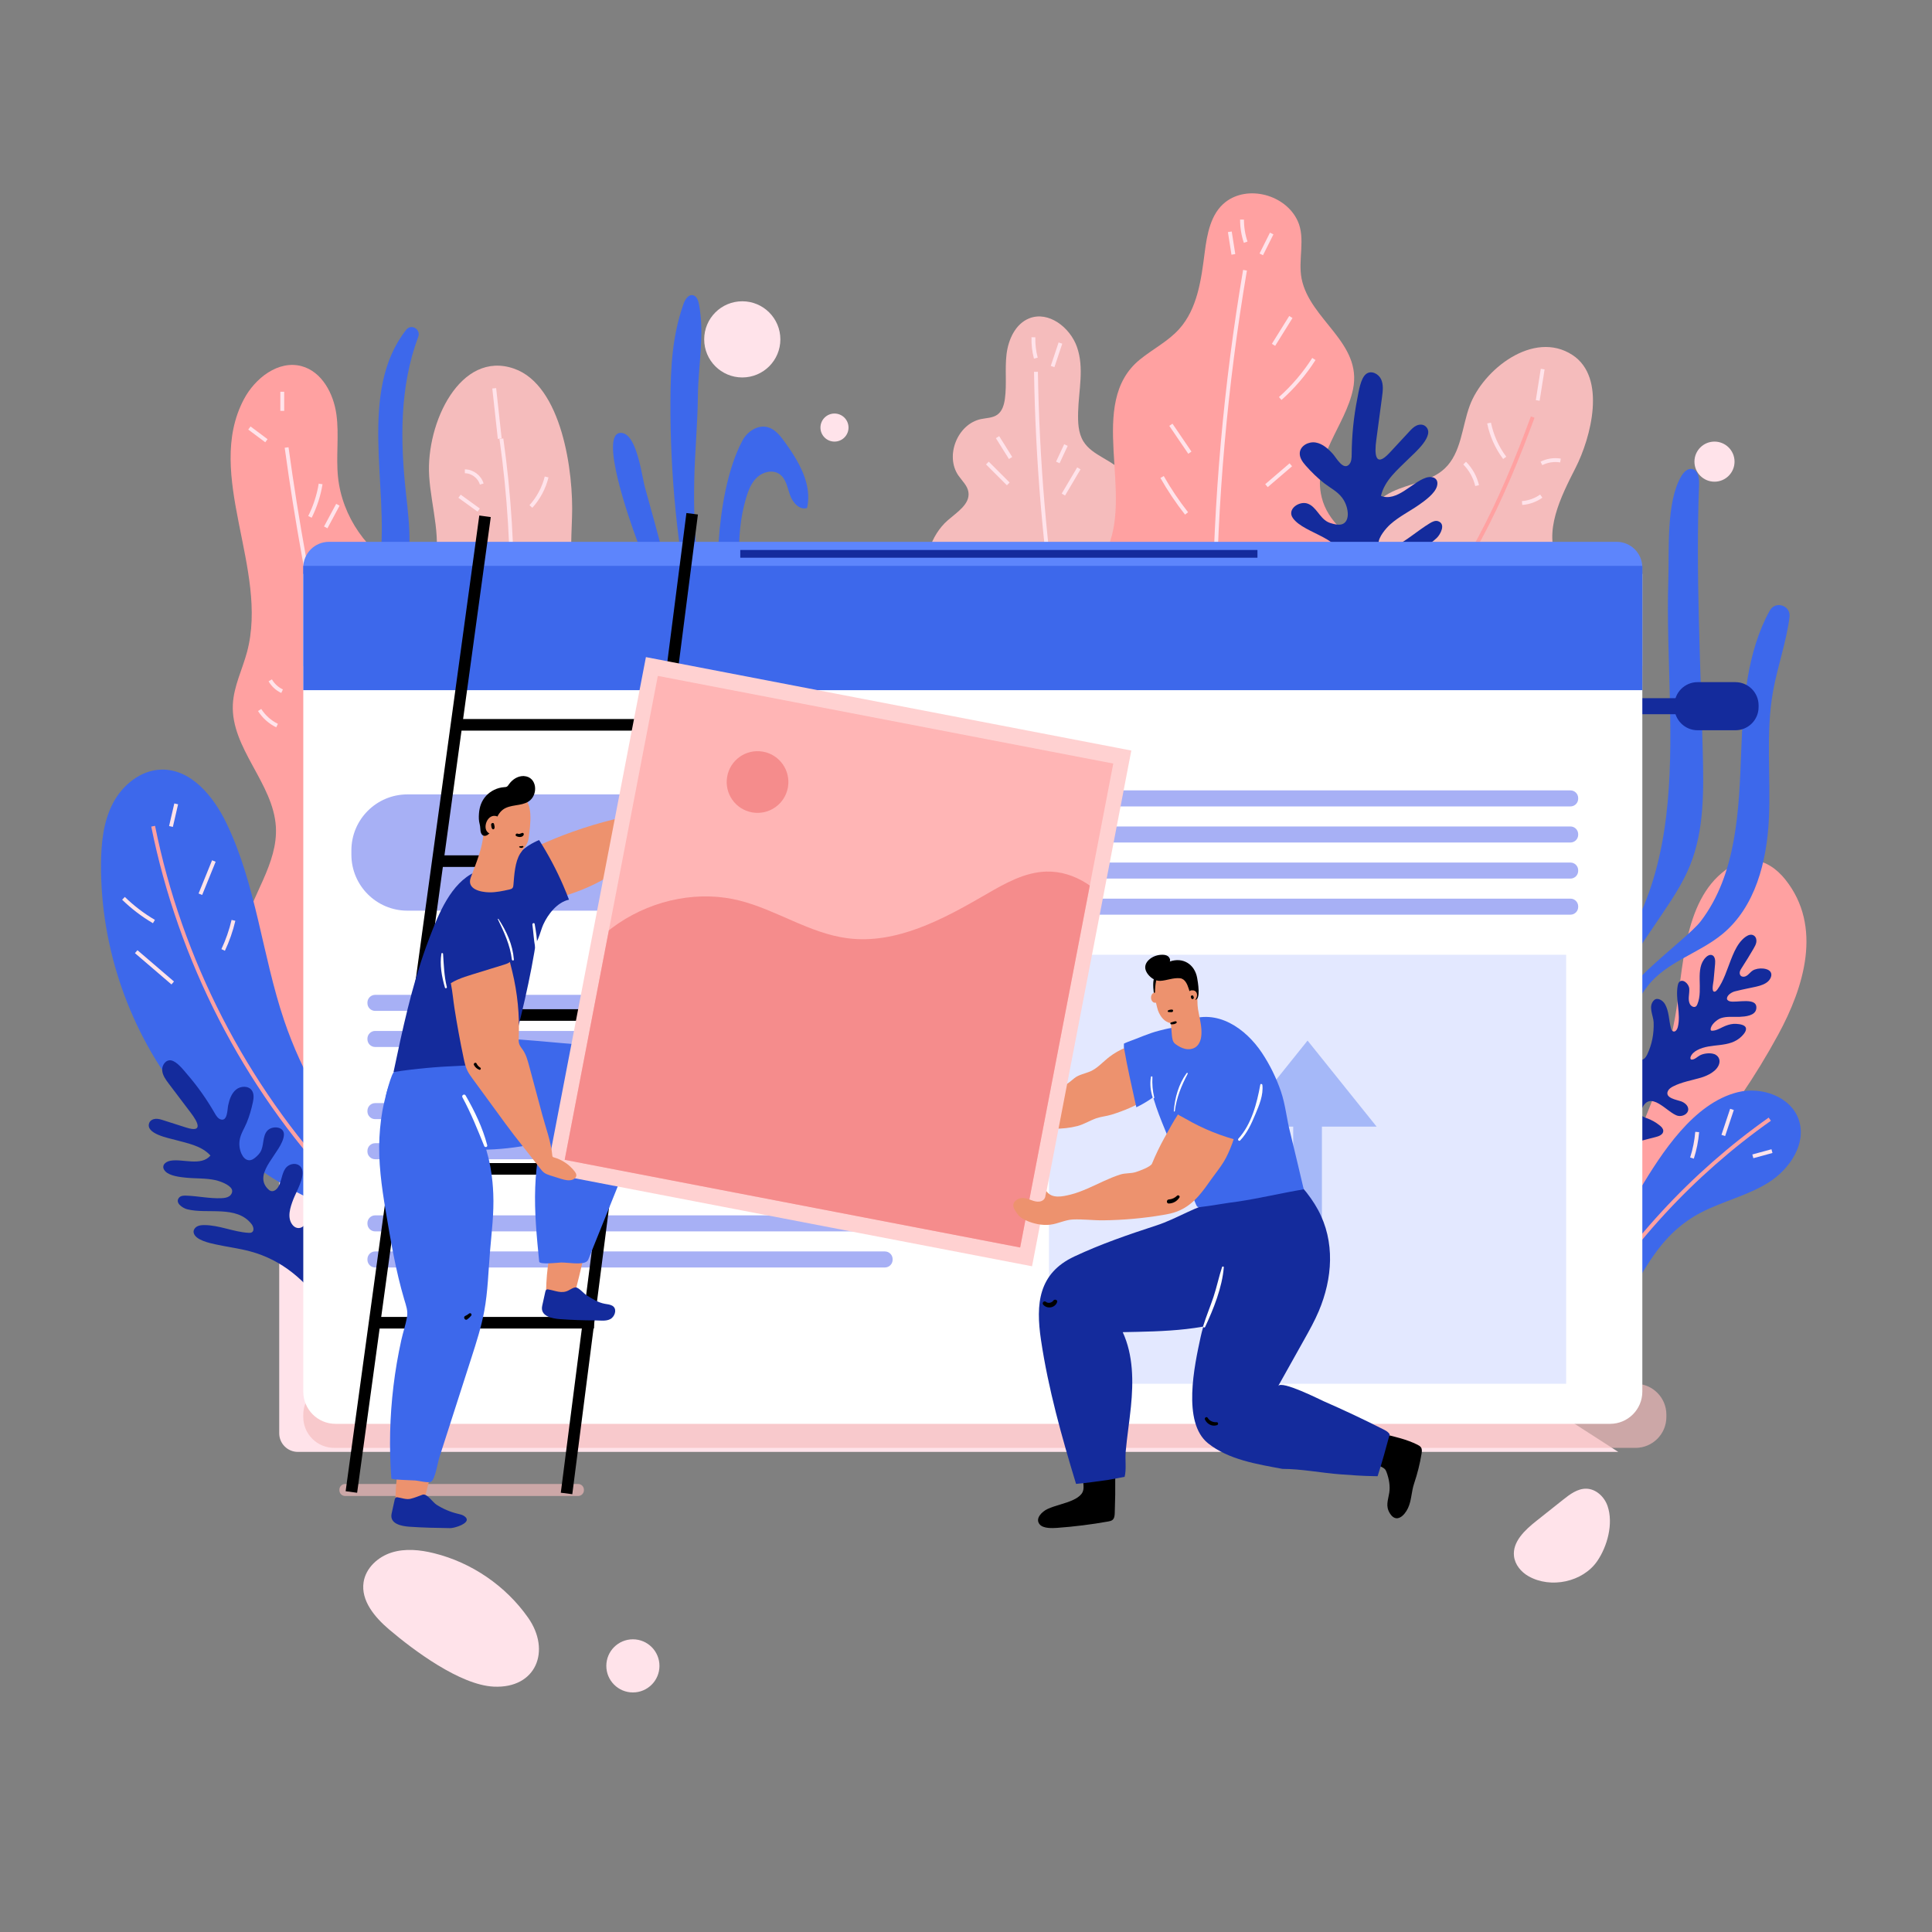<?xml version="1.0" encoding="UTF-8"?>
<!-- Generated by Pixelmator Pro 3.6.17 -->
<svg width="500" height="500" viewBox="0 0 500 500" xmlns="http://www.w3.org/2000/svg">
    <rect x="0" y="0" width="500" height="500" fill="#808080" stroke="none"/>
    <clipPath id="clipPath1">
        <path clip-rule="evenodd" d="M 0 500 L 500 500 L 500 0 L 0 0 Z"/>
    </clipPath>
    <g id="Agrupar" clip-path="url(#clipPath1)">
        <g id="XMLID55"/>
        <g id="XMLID122"/>
        <path id="Trazado" fill="#ffe3ea" stroke="none" d="M 418.808 375.75 L 77.082 375.75 C 74.421 375.75 72.263 373.592 72.263 370.931 L 72.263 152.675"/>
        <path id="path1" fill="#f5bcbc" stroke="none" opacity="0.65" d="M 149.618 387.163 L 89.327 387.163 C 88.499 387.163 87.827 386.491 87.827 385.663 L 87.827 385.55 C 87.827 384.722 88.499 384.05 89.327 384.05 L 149.618 384.05 C 150.446 384.05 151.118 384.722 151.118 385.55 L 151.118 385.663 C 151.118 386.492 150.446 387.163 149.618 387.163 Z"/>
        <g id="g1">
            <path id="path2" fill="#ffa1a1" stroke="none" d="M 439.315 298.338 C 447.301 288.873 454.319 278.592 460.225 267.708 C 466.825 255.543 471.783 239.823 462.03 227.613 C 459.95 225.008 457.025 222.812 453.696 222.652 C 451.132 222.529 448.64 223.633 446.573 225.155 C 435.457 233.346 435.693 251.134 433.486 263.411 C 429.87 283.528 421.144 302.705 408.353 318.648 C 406.611 320.819 404.764 322.984 403.761 325.581 C 402.576 328.652 403.32 336.416 408.454 335.272 C 411.262 334.646 413.866 327.355 415.579 325.159 C 422.924 315.744 431.62 307.458 439.315 298.338 Z"/>
            <path id="path3" fill="#ffa1a1" stroke="none" d="M 75.56 275.871 C 65.751 267.291 59.678 253.614 62.804 240.962 C 65.085 231.731 71.933 223.503 71.398 214.01 C 70.761 202.705 59.735 193.641 60.261 182.331 C 60.48 177.628 62.715 173.285 63.932 168.737 C 69.661 147.33 52.789 122.991 63.094 103.372 C 65.989 97.86 72.057 93.141 78.066 94.766 C 83.301 96.182 86.308 101.834 87.055 107.205 C 87.802 112.577 86.921 118.06 87.478 123.455 C 88.53 133.654 95.075 143.119 104.245 147.705 C 109.63 150.398 116.217 151.831 119.469 156.899 C 123.653 163.419 119.986 171.841 118.655 179.473 C 116.194 193.578 122.325 207.625 128.509 220.54 C 134.693 233.454 141.252 247.168 139.693 261.402 C 135.911 295.917 95.469 293.285 75.56 275.871 Z"/>
            <path id="path4" fill="#f5bcbc" stroke="none" d="M 160.92 343.423 C 147.687 343.32 134.586 325.437 125.731 314.485 C 113.264 299.065 106.671 281.826 112.37 262.414 C 114.693 254.502 119.011 247.339 118.734 238.559 C 118.326 225.643 108.474 214.842 102.132 203.285 C 94.598 189.555 92.154 170.785 100.514 160.487 C 104.233 155.905 109.804 153.251 112.013 147.342 C 114.651 140.285 111.573 131.358 111.068 123.179 C 110.219 109.423 119.162 90.573 133.038 95.405 C 145.405 99.712 148.491 122.161 148.036 133.928 C 147.585 145.579 147.067 159.227 154.796 167.99 C 158.958 172.709 164.606 174.758 169.321 178.616 C 177.627 185.412 182.393 198.22 180.569 208.84 C 178.755 219.4 171.21 228.544 174.382 239.509 C 177.276 249.514 187.5 254.602 192.428 263.721 C 205.326 287.579 182.792 343.593 160.92 343.423 Z"/>
            <path id="path5" fill="#3d68eb" stroke="none" d="M 449.712 282.663 C 455.9 281.117 463.534 283.812 465.544 289.865 C 467.565 295.95 463.228 302.505 457.819 305.949 C 452.41 309.392 445.968 310.822 440.275 313.772 C 430.575 318.797 426.51 326.911 421.261 335.884 C 419.937 338.147 413.031 348.603 409.714 344.392 C 407.452 341.52 412.625 331.518 413.707 328.924 C 416.728 321.679 420.298 314.591 424.349 307.867 C 430.04 298.416 438.247 285.527 449.712 282.663 Z"/>
            <path id="path6" fill="none" stroke="#ffa1a1" d="M 458.019 289.644 C 437.935 303.829 420.91 322.321 408.43 343.507"/>
            <path id="path7" fill="none" stroke="#ffe3ea" d="M 439.234 292.958 C 439.039 295.249 438.586 297.519 437.884 299.708"/>
            <path id="path8" fill="none" stroke="#ffe3ea" d="M 448.234 287.108 C 447.484 289.358 446.734 291.608 445.984 293.858"/>
            <path id="path9" fill="none" stroke="#ffe3ea" d="M 453.635 299.258 C 455.285 298.808 456.935 298.358 458.585 297.908"/>
            <path id="path10" fill="#f5bcbc" stroke="none" d="M 264.973 235.314 C 261.159 234.206 257.778 232.309 254.482 228.998 C 251.095 225.597 249.32 220.953 247.697 216.437 C 244.303 206.997 241.141 196.733 243.944 187.102 C 247.622 174.461 240.323 163.485 239.441 151.3 C 239 145.202 240.709 138.632 245.319 134.616 C 247.714 132.529 251.152 130.406 250.615 127.275 C 250.335 125.643 248.991 124.444 248.045 123.084 C 244.497 117.982 247.806 109.705 253.894 108.455 C 255.346 108.157 256.946 108.171 258.143 107.297 C 259.393 106.385 259.858 104.748 260.067 103.216 C 260.588 99.399 260.032 95.501 260.493 91.676 C 260.953 87.851 262.794 83.798 266.377 82.382 C 271.361 80.411 276.933 84.726 278.713 89.782 C 280.634 95.239 279.163 100.963 279.019 106.605 C 278.952 109.228 279.011 112.007 280.39 114.239 C 282.742 118.046 288.077 118.982 290.778 122.55 C 293.031 125.526 292.939 129.668 292.091 133.303 C 289.43 144.699 289.193 157.931 292.352 169.484 C 296 182.824 305.769 193.334 307.404 207.465 C 308.056 213.097 308.974 222.554 305.434 227.402 C 301.887 232.259 291.68 235.672 286 236.614 C 281.551 237.351 277.003 236.976 272.509 236.599 C 269.783 236.37 267.297 235.988 264.973 235.314 Z"/>
            <path id="path11" fill="#f5bcbc" stroke="none" d="M 355.478 263.129 C 344.537 259.877 339.051 244.859 335.002 235.462 C 329.301 222.231 329.017 209.206 339.579 197.697 C 343.884 193.006 349.618 189.292 352.028 183.4 C 355.573 174.732 350.652 165.194 348.868 156.001 C 346.749 145.078 350.366 132.036 360.393 127.214 C 364.854 125.069 370.271 124.648 373.88 121.259 C 378.189 117.211 378.32 110.548 380.361 104.999 C 383.793 95.667 396.875 85.311 406.928 91.856 C 415.887 97.689 411.697 113.327 407.781 121.025 C 403.904 128.647 399.371 137.578 403.145 145.252 C 405.177 149.385 409.244 152.103 411.993 155.797 C 416.837 162.305 416.938 171.95 412.232 178.558 C 407.553 185.128 398.549 189.38 397.882 197.419 C 397.274 204.754 404.221 210.59 405.566 217.826 C 409.086 236.759 373.561 268.504 355.478 263.129 Z"/>
            <path id="path12" fill="#ffa1a1" stroke="none" d="M 267.447 244.497 C 267.613 233.08 272.385 222.238 277.96 212.273 C 279.511 209.502 281.172 206.635 281.35 203.464 C 281.541 200.06 279.995 196.823 278.422 193.798 C 273.895 185.092 268.655 175.519 271.103 166.016 C 273.409 157.064 281.88 151.13 286.113 142.911 C 293.793 128.002 280.999 104.398 295.025 93.029 C 298.361 90.325 302.309 88.34 305.178 85.145 C 309.897 79.888 310.877 72.375 311.771 65.367 C 312.384 60.56 313.334 55.26 317.164 52.285 C 322.937 47.803 332.672 50.335 335.826 57.152 C 337.946 61.734 335.87 67.186 336.858 72.137 C 338.991 82.822 352.619 88.675 350.167 100.694 C 348.228 110.194 339.506 118.388 342.054 128.722 C 345.194 141.458 364.217 144.605 367.957 157.179 C 369.798 163.369 367.196 170.081 363.404 175.308 C 359.611 180.535 354.654 184.827 350.816 190.02 C 343.435 200.008 340.67 213.598 344.814 225.305 C 349.711 239.14 363.56 250.354 362.255 264.971 C 361.479 273.664 355.119 281.066 347.548 285.409 C 334.101 293.122 310.785 299.394 296.84 290.184 C 281.923 280.331 267.177 263.13 267.447 244.497 Z"/>
            <path id="path13" fill="#3d68eb" stroke="none" d="M 79.248 309.791 C 85.033 312.671 91.554 315.717 97.774 317.487 C 107.596 320.281 96.96 303.181 95.177 301.187 C 85.56 290.436 78.146 277.722 73.525 264.058 C 67.839 247.245 66.32 229.024 58.605 213.04 C 55.26 206.111 49.47 199 41.778 199.171 C 36.4 199.291 31.641 203.192 29.175 207.972 C 26.709 212.753 26.176 218.288 26.143 223.668 C 26.009 245.389 33.56 267.082 47.152 284.025 C 55.806 294.815 66.872 303.63 79.248 309.791 Z"/>
            <path id="path14" fill="#142b9c" stroke="none" d="M 346.845 215.148 C 348.399 210.631 347.681 204.361 347.769 200.218 C 347.871 195.441 349.352 191.229 349.804 186.633 C 350.796 176.539 353.887 167.372 361.304 160.094 C 363.858 157.588 366.745 155.461 369.408 153.077 C 370.765 151.862 374.411 148.738 373.602 146.481 C 373.348 145.774 372.554 145.372 371.803 145.37 C 371.052 145.369 370.339 145.691 369.683 146.056 C 365.612 148.323 362.82 152.384 358.896 154.897 C 358.61 155.08 358.299 155.261 357.959 155.264 C 356.985 155.275 356.614 153.966 356.758 153.003 C 357.874 145.551 367.206 143.701 371.84 139.215 C 372.799 138.287 374.246 135.596 372.184 134.886 C 371.463 134.638 370.689 135.018 370.037 135.414 C 366.897 137.32 364.143 139.847 360.864 141.502 C 360.126 141.874 359.325 142.208 358.502 142.138 C 357.679 142.068 356.846 141.47 356.78 140.646 C 356.653 139.068 358.739 136.654 359.815 135.694 C 362.084 133.668 364.866 132.32 367.353 130.568 C 368.827 129.529 371.345 127.711 371.878 125.868 C 372.477 123.797 370.757 123.05 368.968 123.658 C 365.36 124.886 361.574 129.907 357.389 128.35 C 358.325 124.293 361.704 121.569 364.511 118.769 C 365.922 117.362 371.701 112.537 368.851 110.269 C 368.216 109.764 367.277 109.806 366.547 110.159 C 365.816 110.511 365.246 111.12 364.695 111.715 C 363.011 113.532 361.326 115.348 359.642 117.165 C 355.784 121.325 355.711 117.288 356.177 113.912 C 356.693 110.17 357.179 106.425 357.68 102.681 C 357.885 101.15 358.075 99.518 357.412 98.124 C 356.742 96.716 354.839 95.744 353.517 96.812 C 352.097 97.959 351.633 101.346 351.3 103.012 C 350.342 107.793 349.844 112.667 349.816 117.544 C 349.811 118.498 349.782 119.559 349.117 120.242 C 347.606 121.793 345.819 118.463 345.012 117.556 C 343.787 116.18 342.332 114.848 340.519 114.525 C 338.706 114.202 336.537 115.33 336.382 117.166 C 336.277 118.412 337.077 119.542 337.905 120.48 C 339.347 122.114 340.99 123.728 342.711 125.069 C 344.29 126.299 346.108 127.162 347.34 128.811 C 348.164 129.914 348.672 131.25 348.79 132.621 C 348.879 133.658 348.671 134.844 347.81 135.429 C 347.024 135.962 345.974 135.813 345.053 135.581 C 344.54 135.452 344.028 135.302 343.561 135.054 C 341.466 133.943 340.61 131.083 338.365 130.318 C 336.238 129.593 332.992 131.767 334.581 134.056 C 337.527 138.301 348.658 139.282 347.082 145.869 C 346.977 146.308 346.835 146.762 346.513 147.078 C 345.866 147.71 344.776 147.53 343.984 147.094 C 343.094 146.603 342.372 145.864 341.656 145.142 C 340.941 144.42 340.201 143.694 339.293 143.239 C 337.249 142.216 334.318 143.593 334.921 146.13 C 335.512 148.618 339.892 151.152 341.73 152.654 C 343.866 154.4 346.278 156.63 345.889 159.36 C 345.807 159.936 345.582 160.511 345.152 160.902 C 342.368 163.429 337.666 156.913 335.632 155.791 C 334.94 155.409 334.087 155.183 333.363 155.501 C 331.937 156.127 331.303 158.495 331.712 159.885 C 332.223 161.618 333.62 162.931 335.028 164.065 C 338.496 166.86 339.458 169.692 339.092 174.198 C 338.51 181.364 336.211 188.259 334.499 195.242 C 332.787 202.225 331.663 209.597 333.442 216.563 C 333.743 217.741 334.167 218.962 335.1 219.741 C 335.874 220.387 336.906 220.643 337.911 220.707 C 343.136 221.035 345.656 218.604 346.845 215.148 Z"/>
            <path id="path15" fill="#142b9c" stroke="none" d="M 97.986 358.07 C 94.987 355.413 92.924 350.539 91.15 347.551 C 89.104 344.106 86.284 341.641 84.058 338.472 C 79.168 331.512 73.129 326.094 64.71 323.842 C 61.811 323.066 58.825 322.705 55.897 322.063 C 54.405 321.736 50.454 320.96 50.113 318.978 C 50.006 318.357 50.42 317.736 50.968 317.425 C 51.516 317.114 52.169 317.055 52.799 317.051 C 56.707 317.026 60.421 318.839 64.323 319.054 C 64.608 319.07 64.909 319.073 65.158 318.936 C 65.873 318.542 65.604 317.433 65.101 316.79 C 61.211 311.81 53.634 314.31 48.4 312.948 C 47.317 312.666 45.15 311.299 46.363 309.929 C 46.787 309.45 47.509 309.409 48.148 309.428 C 51.227 309.524 54.281 310.232 57.358 310.087 C 58.05 310.054 58.773 309.967 59.345 309.576 C 59.917 309.185 60.278 308.405 59.987 307.776 C 59.429 306.572 56.91 305.67 55.727 305.413 C 53.234 304.871 50.647 305.034 48.108 304.781 C 46.603 304.631 44.014 304.343 42.864 303.217 C 41.572 301.952 42.519 300.697 44.077 300.403 C 47.218 299.81 52.054 301.915 54.467 299.051 C 52.109 296.475 48.518 295.881 45.313 294.995 C 43.702 294.55 37.492 293.412 38.637 290.581 C 38.892 289.95 39.595 289.594 40.274 289.55 C 40.953 289.506 41.62 289.715 42.268 289.922 C 44.247 290.553 46.227 291.185 48.206 291.816 C 52.739 293.262 51.126 290.283 49.393 288.011 C 47.472 285.492 45.572 282.958 43.661 280.432 C 42.88 279.399 42.067 278.286 41.976 276.994 C 41.884 275.689 42.872 274.194 44.278 274.428 C 45.788 274.679 47.524 276.961 48.456 278.04 C 51.129 281.136 53.503 284.488 55.536 288.037 C 55.934 288.731 56.392 289.494 57.16 289.718 C 58.903 290.226 58.834 287.058 59.049 286.063 C 59.375 284.553 59.888 282.98 61.078 281.996 C 62.269 281.012 64.317 280.941 65.188 282.217 C 65.779 283.084 65.661 284.238 65.444 285.265 C 65.066 287.053 64.532 288.909 63.829 290.599 C 63.184 292.149 62.212 293.529 61.994 295.241 C 61.848 296.386 62.028 297.571 62.508 298.621 C 62.871 299.414 63.512 300.195 64.382 300.266 C 65.176 300.331 65.881 299.789 66.458 299.239 C 66.779 298.933 67.091 298.612 67.33 298.239 C 68.401 296.563 67.846 294.122 69.169 292.637 C 70.423 291.23 73.69 291.477 73.475 293.805 C 73.076 298.12 65.354 303.43 69.222 307.589 C 69.48 307.866 69.771 308.139 70.137 308.236 C 70.87 308.431 71.592 307.85 71.99 307.204 C 72.437 306.478 72.659 305.64 72.884 304.818 C 73.109 303.996 73.348 303.16 73.824 302.453 C 74.894 300.863 77.602 300.658 78.209 302.759 C 78.804 304.82 76.652 308.477 75.93 310.332 C 75.091 312.488 74.25 315.111 75.661 316.945 C 75.958 317.331 76.36 317.659 76.835 317.767 C 79.91 318.463 80.655 311.765 81.676 310.107 C 82.024 309.543 82.553 309.026 83.213 308.959 C 84.512 308.827 85.953 310.295 86.227 311.478 C 86.569 312.954 86.091 314.49 85.531 315.898 C 84.152 319.369 84.619 321.834 86.746 324.973 C 90.128 329.965 94.652 334.05 98.784 338.442 C 102.916 342.834 106.779 347.752 108.355 353.572 C 108.621 354.556 108.816 355.623 108.456 356.576 C 108.158 357.367 107.51 357.979 106.802 358.441 C 103.123 360.837 100.281 360.103 97.986 358.07 Z"/>
            <path id="path16" fill="none" stroke="#ffa1a1" d="M 39.636 213.823 C 46.594 248.387 63.309 280.932 87.35 306.722"/>
            <path id="path17" fill="none" stroke="#ffa1a1" d="M 396.664 107.934 C 388.852 129.129 379.282 150.24 363.677 166.571"/>
            <path id="path18" fill="none" stroke="#ffe3ea" d="M 322.207 69.933 C 317.159 99.641 314.498 129.755 314.257 159.888"/>
            <path id="path19" fill="none" stroke="#ffe3ea" d="M 74.176 115.816 C 79.391 153.848 87.877 191.431 99.508 228.014"/>
            <path id="path20" fill="none" stroke="#ffe3ea" d="M 129.759 113.535 C 131.805 127.985 132.702 142.597 132.441 157.188"/>
            <path id="path21" fill="none" stroke="#ffe3ea" d="M 55.346 222.829 C 54.183 225.694 53.019 228.559 51.856 231.424"/>
            <path id="path22" fill="none" stroke="#ffe3ea" d="M 60.422 238.186 C 59.802 240.822 58.906 243.394 57.753 245.844"/>
            <path id="path23" fill="none" stroke="#ffe3ea" d="M 31.957 232.487 C 34.327 234.798 36.979 236.82 39.835 238.495"/>
            <path id="path24" fill="none" stroke="#ffe3ea" d="M 35.249 246.293 C 38.399 248.993 41.549 251.693 44.7 254.394"/>
            <path id="path25" fill="none" stroke="#ffe3ea" d="M 45.599 208.041 C 45.149 209.991 44.699 211.941 44.249 213.891"/>
            <path id="path26" fill="none" stroke="#ffe3ea" d="M 300.745 123.446 C 302.615 126.742 304.734 129.897 307.078 132.875"/>
            <path id="path27" fill="none" stroke="#ffe3ea" d="M 303.024 109.928 C 304.661 112.337 306.299 114.745 307.936 117.154"/>
            <path id="path28" fill="none" stroke="#ffe3ea" d="M 334.075 82.04 C 332.579 84.442 331.083 86.845 329.586 89.247"/>
            <path id="path29" fill="none" stroke="#ffe3ea" d="M 340.031 92.907 C 337.62 96.697 334.678 100.149 331.319 103.132"/>
            <path id="path30" fill="none" stroke="#ffe3ea" d="M 334.065 120.286 C 331.965 122.086 329.865 123.886 327.765 125.686"/>
            <path id="path31" fill="none" stroke="#ffe3ea" d="M 399.247 95.523 C 398.818 98.227 398.389 100.93 397.96 103.634"/>
            <path id="path32" fill="none" stroke="#ffe3ea" d="M 379.049 119.854 C 380.633 121.446 381.764 123.485 382.275 125.672"/>
            <path id="path33" fill="none" stroke="#ffe3ea" d="M 385.373 109.484 C 386.035 112.734 387.425 115.834 389.411 118.491"/>
            <path id="path34" fill="none" stroke="#ffe3ea" d="M 398.915 119.927 C 400.427 119.165 402.184 118.9 403.854 119.18"/>
            <path id="path35" fill="none" stroke="#ffe3ea" d="M 393.918 130.179 C 395.692 130.054 397.428 129.43 398.876 128.396"/>
            <path id="path36" fill="none" stroke="#ffe3ea" d="M 118.927 128.422 C 120.58 129.617 122.234 130.813 123.887 132.009"/>
            <path id="path37" fill="none" stroke="#ffe3ea" d="M 120.303 121.972 C 122.262 121.973 124.136 123.389 124.673 125.273"/>
            <path id="path38" fill="none" stroke="#ffe3ea" d="M 127.904 100.49 C 128.381 104.837 128.857 109.185 129.334 113.532"/>
            <path id="path39" fill="none" stroke="#ffe3ea" d="M 141.466 123.439 C 140.767 126.269 139.355 128.92 137.397 131.08"/>
            <path id="path40" fill="none" stroke="#ffe3ea" d="M 67.189 183.746 C 68.289 185.469 69.869 186.881 71.704 187.782"/>
            <path id="path41" fill="none" stroke="#ffe3ea" d="M 69.937 176.068 C 70.638 177.292 71.727 178.29 73.008 178.882"/>
            <path id="path42" fill="none" stroke="#ffe3ea" d="M 73.051 101.385 C 73.051 103.035 73.051 104.685 73.051 106.335"/>
            <path id="path43" fill="none" stroke="#ffe3ea" d="M 64.547 110.772 C 66.013 111.868 67.479 112.964 68.945 114.059"/>
            <path id="path44" fill="none" stroke="#ffe3ea" d="M 82.977 125.24 C 82.493 128.2 81.558 131.086 80.215 133.768"/>
            <path id="path45" fill="none" stroke="#ffe3ea" d="M 87.443 130.632 C 86.395 132.583 85.348 134.535 84.3 136.486"/>
            <path id="path46" fill="#3d68eb" stroke="none" d="M 423.117 239.436 C 432.208 221.623 432.586 201.23 432.181 181.679 C 431.962 171.107 431.419 160.529 431.766 149.953 C 432.015 142.357 431.149 129.961 435.106 123.257 C 435.713 122.23 436.706 121.17 437.883 121.367 C 439.463 121.631 439.783 123.736 439.722 125.336 C 438.843 148.295 440.101 171.503 440.672 194.539 C 440.919 204.501 441.108 214.793 437.355 224.024 C 435.459 228.687 432.622 232.897 429.806 237.069 C 425.695 243.159 421.584 249.25 417.472 255.34 C 415.626 258.075 413.692 261.396 410.839 262.699 C 407.41 257.712 420.533 244.498 423.117 239.436 Z"/>
            <path id="path47" fill="#3d68eb" stroke="none" d="M 440.173 238.39 C 449.471 226.167 450.059 209.661 450.626 194.314 C 451.084 181.9 452.128 168.62 458.015 158.017 C 459.485 155.37 463.504 156.694 463.126 159.698 C 462.318 166.13 459.997 172.542 458.848 178.996 C 456.919 189.836 458.316 200.969 457.784 211.967 C 457.252 222.965 454.278 234.692 445.792 241.708 C 439.723 246.725 431.343 248.892 426.486 255.094 C 423.775 258.557 421.93 262.673 418.165 265.059 C 414.57 258.199 436.186 243.631 440.173 238.39 Z"/>
            <path id="path48" fill="#142b9c" stroke="none" d="M 457.081 250.804 C 456.108 250.537 455.046 250.584 454.097 250.927 C 453.051 251.305 452.696 252.262 451.74 252.671 C 451.323 252.849 450.784 252.826 450.477 252.492 C 450.228 252.222 450.186 251.812 450.276 251.456 C 450.366 251.101 450.57 250.786 450.769 250.478 C 451.83 248.835 452.853 247.167 453.836 245.475 C 454.138 244.956 454.441 244.42 454.537 243.827 C 454.633 243.234 454.479 242.564 454.004 242.196 C 452.68 241.169 450.855 243.104 450.137 244.077 C 449.186 245.367 448.559 246.867 447.973 248.349 C 446.968 250.89 446.091 253.877 444.46 256.09 C 444.286 256.326 444.079 256.57 443.792 256.633 C 442.792 256.853 443.427 254.272 443.473 253.762 C 443.603 252.324 443.734 250.885 443.865 249.447 C 443.945 248.57 443.86 247.43 443.019 247.168 C 442.469 246.997 441.89 247.338 441.482 247.743 C 438.494 250.713 440.91 256.008 439.279 259.892 C 439.189 260.107 439.079 260.325 438.892 260.464 C 438.372 260.849 437.611 260.389 437.325 259.809 C 436.739 258.617 437.276 257.195 437.179 255.87 C 437.081 254.545 435.441 253.174 434.563 254.171 C 434.333 254.432 434.244 254.785 434.183 255.127 C 433.548 258.655 435.077 262.352 434.212 265.831 C 434.064 266.427 433.586 267.141 433.011 266.923 C 432.689 266.801 432.543 266.435 432.45 266.104 C 431.868 264.027 431.972 261.724 430.89 259.859 C 430.313 258.864 428.915 258.041 428.081 258.833 C 426.428 260.402 427.898 262.849 427.96 264.558 C 428.066 267.479 427.551 270.259 426.29 272.925 C 425.947 273.65 425.287 274.473 424.523 274.226 C 424.197 274.121 423.964 273.837 423.768 273.556 C 422.884 272.286 422.366 270.764 422.292 269.218 C 422.24 268.116 422.404 266.982 422.079 265.928 C 421.754 264.874 420.691 263.916 419.631 264.222 C 418.143 266.361 418.103 269.183 418.459 271.764 C 418.815 274.345 419.512 276.919 419.293 279.515 C 418.802 285.341 409.64 289.049 412.091 294.947 C 413.667 298.741 425.354 294.995 428.456 294.275 C 429.355 294.066 430.452 293.606 430.454 292.684 C 430.456 292.12 430.016 291.661 429.58 291.302 C 428.562 290.464 427.395 289.808 426.151 289.372 C 425.503 289.145 424.718 288.852 424.609 288.174 C 424.571 287.94 424.629 287.701 424.708 287.478 C 426.868 281.339 431.59 288.235 434.292 288.782 C 435.442 289.015 436.871 288.314 436.915 287.142 C 436.953 286.143 436.012 285.377 435.076 285.029 C 434.006 284.63 430.773 284.199 431.661 282.34 C 431.918 281.802 432.447 281.449 432.977 281.175 C 435.199 280.025 437.817 279.6 440.192 278.902 C 441.934 278.39 444.354 277.226 444.911 275.34 C 445.205 274.344 444.834 273.464 444.044 272.992 C 443.924 272.9 443.785 272.836 443.629 272.797 C 443.505 272.752 443.378 272.711 443.24 272.684 C 442.231 272.479 440.898 272.643 439.974 273.107 C 439.324 273.433 438.52 274.317 437.725 274.21 C 437.456 274.174 437.428 273.79 437.519 273.535 C 437.795 272.762 438.469 272.195 439.19 271.801 C 442.85 269.797 447.555 271.391 450.766 268.174 C 451.333 267.606 452.384 266.403 451.572 265.612 C 450.978 265.034 449.363 264.921 448.604 264.98 C 447.659 265.054 446.747 265.374 445.891 265.782 C 444.984 266.214 444.072 266.76 443.068 266.747 C 442.966 266.746 442.854 266.734 442.786 266.658 C 442.731 266.597 442.719 266.51 442.716 266.429 C 442.674 265.261 444.358 263.839 445.376 263.496 C 446.955 262.963 448.639 263.234 450.272 263.153 C 451.633 263.086 454.243 262.898 454.518 261.096 C 455.016 257.842 449.294 259.64 447.642 259.129 C 447.303 259.024 446.929 258.793 446.933 258.439 C 446.943 257.527 448.166 256.788 448.915 256.582 C 450.005 256.283 451.11 256.077 452.211 255.83 C 453.985 255.393 456.97 255.163 458.066 253.389 C 458.81 252.18 458.382 251.161 457.081 250.804 Z"/>
            <path id="path49" fill="#3d68eb" stroke="none" d="M 98.365 144.919 C 100.689 126.116 92.563 101.347 105.115 85.36 C 105.126 85.346 105.137 85.332 105.149 85.317 C 106.437 83.707 108.965 85.227 108.243 87.158 C 103.383 100.149 103.563 114.176 105.089 127.875 C 105.559 132.094 106.029 136.327 105.972 140.572 C 105.839 150.398 102.89 159.968 101.96 169.752 C 100.728 182.712 103.41 195.219 105.159 207.961 C 86.422 192.805 95.846 165.296 98.365 144.919 Z"/>
            <path id="path50" fill="#3d68eb" stroke="none" d="M 163.882 114.896 C 165.612 118.447 166.382 124.269 166.938 126.245 C 168.607 132.177 170.229 138.123 171.806 144.081 C 174.959 155.996 177.928 167.96 180.712 179.967 C 182.076 173.585 180.518 166.992 179.193 160.602 C 175.329 141.964 173.42 122.921 173.507 103.886 C 173.547 95.175 173.963 87.001 176.87 78.707 C 177.275 77.55 178.104 76.166 179.307 76.398 C 180.292 76.587 180.709 77.748 180.896 78.734 C 182.394 86.629 180.69 94.607 180.613 102.538 C 180.543 109.836 179.799 117.161 179.667 124.51 C 179.401 139.423 180.46 154.712 186.861 168.416 C 183.725 161.7 185.48 147.506 185.981 140.206 C 186.549 131.921 188.195 121.435 192.143 114.014 C 193.403 111.646 196.155 109.843 198.737 110.57 C 200.591 111.093 201.883 112.724 203.018 114.28 C 206.698 119.329 210.266 125.37 208.871 131.46 C 206.916 132.102 205.123 130.046 204.448 128.102 C 203.773 126.158 203.419 123.869 201.728 122.697 C 200.019 121.513 197.542 122.071 196.002 123.468 C 194.462 124.865 193.671 126.896 193.081 128.889 C 190.037 139.173 191.56 149.367 192.34 159.798 C 192.746 165.232 194.142 170.914 193.082 176.355 C 191.511 184.416 182.937 182.66 176.767 180.24 C 175.507 179.746 174.253 179.131 173.341 178.132 C 171.231 175.819 171.545 172.284 171.623 169.154 C 171.889 158.461 167.909 148.338 164.35 138.446 C 163.326 135.602 154.649 111.524 160.861 112.035 C 162.112 112.14 163.096 113.284 163.882 114.896 Z"/>
            <path id="path51" fill="none" stroke="#ffe3ea" d="M 268.107 96.224 C 268.844 142.296 275.943 188.262 289.139 232.41"/>
            <path id="path52" fill="none" stroke="#ffe3ea" d="M 255.536 119.836 C 257.336 121.636 259.136 123.436 260.936 125.236"/>
            <path id="path53" fill="none" stroke="#ffe3ea" d="M 258.159 113.134 C 259.286 114.933 260.413 116.732 261.54 118.531"/>
            <path id="path54" fill="none" stroke="#ffe3ea" d="M 275.205 127.991 C 276.54 125.732 277.875 123.473 279.21 121.214"/>
            <path id="path55" fill="none" stroke="#ffe3ea" d="M 274.437 88.784 C 273.762 90.809 273.087 92.834 272.412 94.859"/>
            <path id="path56" fill="none" stroke="#ffe3ea" d="M 267.45 87.284 C 267.397 89.101 267.606 90.925 268.07 92.682"/>
            <path id="path57" fill="none" stroke="#ffe3ea" d="M 275.862 115.185 C 275.162 116.685 274.462 118.185 273.762 119.685"/>
            <path id="path58" fill="none" stroke="#ffe3ea" d="M 318.278 59.988 C 318.584 61.937 318.89 63.886 319.196 65.835"/>
            <path id="path59" fill="none" stroke="#ffe3ea" d="M 321.438 56.832 C 321.427 58.815 321.746 60.799 322.38 62.677"/>
            <path id="path60" fill="none" stroke="#ffe3ea" d="M 329.115 60.432 C 328.215 62.232 327.315 64.032 326.415 65.832"/>
        </g>
        <path id="path61" fill="#142b9c" stroke="none" d="M 405.319 180.689 L 450.972 180.689 L 450.972 184.839 L 405.319 184.839 Z"/>
        <path id="path62" fill="#142b9c" stroke="none" d="M 449.122 176.539 L 439.333 176.539 C 436.019 176.539 433.333 179.225 433.333 182.539 L 433.333 182.99 C 433.333 186.304 436.019 188.99 439.333 188.99 L 449.122 188.99 C 452.436 188.99 455.122 186.304 455.122 182.99 L 455.122 182.539 C 455.122 179.225 452.436 176.539 449.122 176.539 Z"/>
        <g id="g2">
            <path id="path63" fill="#f5bcbc" stroke="none" opacity="0.65" d="M 423.258 374.712 L 86.489 374.712 C 82.071 374.712 78.489 371.13 78.489 366.712 L 78.489 366.111 C 78.489 361.693 82.071 358.111 86.489 358.111 L 423.259 358.111 C 427.677 358.111 431.259 361.693 431.259 366.111 L 431.259 366.712 C 431.258 371.131 427.677 374.712 423.258 374.712 Z"/>
            <path id="path64" fill="#5d85fc" stroke="none" d="M 425.033 172.389 L 78.489 172.389 L 78.489 146.863 C 78.489 143.197 81.461 140.225 85.128 140.225 L 418.395 140.225 C 422.061 140.225 425.033 143.197 425.033 146.863 L 425.033 172.389 Z"/>
            <path id="path65" fill="#ffffff" stroke="none" d="M 416.696 368.487 L 86.826 368.487 C 82.221 368.487 78.489 364.754 78.489 360.15 L 78.489 148.525 L 425.033 148.525 L 425.033 360.15 C 425.033 364.754 421.3 368.487 416.696 368.487 Z"/>
            <path id="path66" fill="#3d68eb" stroke="none" d="M 78.489 146.45 L 425.033 146.45 L 425.033 178.614 L 78.489 178.614 Z"/>
            <path id="path67" fill="#a7b0f5" stroke="none" d="M 406.432 208.703 L 274.512 208.703 C 273.407 208.703 272.512 207.808 272.512 206.703 L 272.512 206.553 C 272.512 205.448 273.407 204.553 274.512 204.553 L 406.432 204.553 C 407.537 204.553 408.432 205.448 408.432 206.553 L 408.432 206.703 C 408.432 207.808 407.537 208.703 406.432 208.703 Z"/>
            <path id="path68" fill="#a7b0f5" stroke="none" d="M 212.359 205.59 L 105.439 205.59 C 97.431 205.59 90.939 212.082 90.939 220.09 L 90.939 221.179 C 90.939 229.187 97.431 235.679 105.439 235.679 L 212.359 235.679 C 220.367 235.679 226.859 229.187 226.859 221.179 L 226.859 220.09 C 226.859 212.082 220.367 205.59 212.359 205.59 Z"/>
            <path id="path69" fill="#a7b0f5" stroke="none" d="M 406.432 218.041 L 274.512 218.041 C 273.407 218.041 272.512 217.146 272.512 216.041 L 272.512 215.891 C 272.512 214.787 273.407 213.891 274.512 213.891 L 406.432 213.891 C 407.537 213.891 408.432 214.787 408.432 215.891 L 408.432 216.041 C 408.432 217.146 407.537 218.041 406.432 218.041 Z"/>
            <path id="path70" fill="#a7b0f5" stroke="none" d="M 406.432 227.379 L 274.512 227.379 C 273.407 227.379 272.512 226.484 272.512 225.379 L 272.512 225.229 C 272.512 224.125 273.407 223.229 274.512 223.229 L 406.432 223.229 C 407.537 223.229 408.432 224.124 408.432 225.229 L 408.432 225.379 C 408.432 226.484 407.537 227.379 406.432 227.379 Z"/>
            <path id="path71" fill="#a7b0f5" stroke="none" d="M 406.432 236.717 L 274.512 236.717 C 273.407 236.717 272.512 235.822 272.512 234.717 L 272.512 234.567 C 272.512 233.462 273.407 232.567 274.512 232.567 L 406.432 232.567 C 407.537 232.567 408.432 233.462 408.432 234.567 L 408.432 234.717 C 408.432 235.822 407.537 236.717 406.432 236.717 Z"/>
            <path id="path72" fill="#a7b0f5" stroke="none" d="M 229.01 261.619 L 97.09 261.619 C 95.985 261.619 95.09 260.724 95.09 259.619 L 95.09 259.469 C 95.09 258.364 95.985 257.469 97.09 257.469 L 229.01 257.469 C 230.115 257.469 231.01 258.364 231.01 259.469 L 231.01 259.619 C 231.01 260.723 230.114 261.619 229.01 261.619 Z"/>
            <path id="path73" fill="#a7b0f5" stroke="none" d="M 229.01 270.957 L 97.09 270.957 C 95.985 270.957 95.09 270.062 95.09 268.957 L 95.09 268.807 C 95.09 267.702 95.985 266.807 97.09 266.807 L 229.01 266.807 C 230.115 266.807 231.01 267.702 231.01 268.807 L 231.01 268.957 C 231.01 270.061 230.114 270.957 229.01 270.957 Z"/>
            <path id="path74" fill="#a7b0f5" stroke="none" d="M 229.01 289.633 L 97.09 289.633 C 95.985 289.633 95.09 288.738 95.09 287.633 L 95.09 287.483 C 95.09 286.379 95.985 285.483 97.09 285.483 L 229.01 285.483 C 230.115 285.483 231.01 286.379 231.01 287.483 L 231.01 287.633 C 231.01 288.737 230.114 289.633 229.01 289.633 Z"/>
            <path id="path75" fill="#a7b0f5" stroke="none" d="M 229.01 300.008 L 97.09 300.008 C 95.985 300.008 95.09 299.112 95.09 298.008 L 95.09 297.858 C 95.09 296.754 95.985 295.858 97.09 295.858 L 229.01 295.858 C 230.115 295.858 231.01 296.754 231.01 297.858 L 231.01 298.008 C 231.01 299.113 230.114 300.008 229.01 300.008 Z"/>
            <path id="path76" fill="#a7b0f5" stroke="none" d="M 229.01 318.684 L 97.09 318.684 C 95.985 318.684 95.09 317.789 95.09 316.684 L 95.09 316.534 C 95.09 315.429 95.985 314.534 97.09 314.534 L 229.01 314.534 C 230.115 314.534 231.01 315.429 231.01 316.534 L 231.01 316.684 C 231.01 317.789 230.114 318.684 229.01 318.684 Z"/>
            <path id="path77" fill="#a7b0f5" stroke="none" d="M 229.01 328.022 L 97.09 328.022 C 95.985 328.022 95.09 327.127 95.09 326.022 L 95.09 325.872 C 95.09 324.767 95.985 323.872 97.09 323.872 L 229.01 323.872 C 230.115 323.872 231.01 324.767 231.01 325.872 L 231.01 326.022 C 231.01 327.127 230.114 328.022 229.01 328.022 Z"/>
            <g id="g3">
                <path id="path78" fill="#e3e8ff" stroke="none" d="M 271.474 247.093 L 405.319 247.093 L 405.319 358.112 L 271.474 358.112 Z"/>
                <g id="g4" opacity="0.37">
                    <path id="path79" fill="#3d68eb" stroke="none" d="M 334.682 279.48 L 342.112 279.48 L 342.112 323.601 L 334.682 323.601 Z"/>
                    <path id="path80" fill="#3d68eb" stroke="none" d="M 338.397 269.299 L 320.524 291.571 L 356.27 291.571 Z"/>
                </g>
            </g>
        </g>
        <path id="path81" fill="#ed926e" stroke="none" d="M 259.997 290.267 C 262.185 290.767 264.437 290.737 266.575 291.314 C 270.302 292.32 275.095 292.401 278.829 291.421 C 280.558 290.967 282.016 290.014 283.671 289.429 C 284.91 288.991 286.291 288.885 287.578 288.495 C 290.79 287.523 293.911 286.186 296.778 284.438 C 299.68 282.669 302.025 279.999 303.404 276.893 C 303.95 275.663 304.353 274.31 304.138 272.982 C 303.542 269.308 298.922 269.556 296.088 269.892 C 292.841 270.278 289.693 271.536 287.096 273.526 C 286.928 273.655 286.762 273.786 286.599 273.921 C 285.234 275.048 283.953 276.449 282.322 277.202 C 280.99 277.817 279.154 278.108 278.041 279.036 C 276.48 280.338 275.288 281.357 273.217 281.728 C 270.713 282.177 268.169 281.554 265.656 282.014 C 263.329 282.441 261.054 282.928 258.709 283.329 C 256.556 283.697 254.521 284.739 252.338 284.784 C 250.885 284.814 249.439 284.397 247.992 284.531 C 246.032 284.7 244.277 287.227 243.26 288.698 C 243.11 288.914 242.957 289.139 242.908 289.398 C 242.579 291.11 244.976 291.059 246.005 290.556 C 246.791 290.172 246.962 289.416 247.7 289.006 C 248.51 288.556 249.701 288.738 250.54 288.984 C 251.8 289.353 253.04 289.987 254.349 289.876 C 255.003 289.82 255.631 289.578 256.285 289.521 C 257.279 289.434 258.253 289.776 259.21 290.06 C 259.472 290.139 259.734 290.207 259.997 290.267 Z"/>
        <g id="g5">
            <path id="path82" fill="none" stroke="#000000" stroke-width="3" d="M 125.524 133.618 L 90.939 386.126"/>
            <path id="path83" fill="none" stroke="#000000" stroke-width="3" d="M 179.132 132.961 L 146.621 386.506"/>
            <path id="path84" fill="none" stroke="#000000" stroke-width="3" d="M 112.36 222.861 L 169.341 222.861"/>
            <path id="path85" fill="none" stroke="#000000" stroke-width="3" d="M 117.548 187.584 L 174.529 187.584"/>
            <path id="path86" fill="none" stroke="#000000" stroke-width="3" d="M 107.156 262.681 L 164.137 262.681"/>
            <path id="path87" fill="none" stroke="#000000" stroke-width="3" d="M 101.952 302.501 L 158.933 302.501"/>
            <path id="path88" fill="none" stroke="#000000" stroke-width="3" d="M 96.747 342.321 L 153.728 342.321"/>
        </g>
        <path id="path89" fill="#000000" stroke="none" d="M 280.419 385.03 C 280.397 385.609 280.264 386.148 279.867 386.65 C 279.326 387.332 278.514 387.813 277.744 388.175 C 275.614 389.177 273.222 389.546 271.084 390.537 C 269.731 391.164 267.758 392.978 269.084 394.527 C 270.002 395.599 272.319 395.502 273.573 395.412 C 278.006 395.093 282.422 394.542 286.797 393.76 C 287.2 393.688 287.624 393.604 287.934 393.337 C 288.41 392.926 288.472 392.222 288.495 391.593 C 288.615 388.441 288.658 385.287 288.623 382.133 C 288.59 379.086 287.855 377.821 284.825 376.843 C 283.808 376.515 282.636 376.258 281.721 376.811 C 280.995 377.249 280.622 378.098 280.437 378.926 C 280.144 380.238 280.215 381.6 280.288 382.943 C 280.33 383.692 280.443 384.386 280.419 385.03 Z"/>
        <path id="path90" fill="#ed926e" stroke="none" d="M 148.271 215.229 C 151.716 214.004 155.223 212.95 158.773 212.076 C 160.933 211.544 163.184 211.076 165.366 211.509 C 172.8 212.986 163.499 222.484 160.905 224.471 C 154.315 229.52 147.022 231.895 139.005 233.76 C 137.268 234.164 135.452 234.568 133.722 234.135 C 127.68 232.623 129.121 225.938 132.7 222.803 C 134.604 221.136 136.894 219.98 139.193 218.922 C 142.162 217.557 145.192 216.324 148.271 215.229 Z"/>
        <path id="path91" fill="#142b9c" stroke="none" d="M 333.841 316.508 C 333.604 314.354 331.254 313.459 329.38 312.567 C 324.957 310.462 319.829 309.819 315.038 310.87 C 309.468 312.091 304.678 315.381 299.298 317.137 C 292.071 319.496 284.986 321.917 278.033 325.179 C 268.757 329.531 268.011 337.394 269.407 346.779 C 271.289 359.433 274.762 371.785 278.481 384.032 C 281.19 383.782 283.888 383.416 286.584 383.032 C 288.072 382.766 289.559 382.486 291.048 382.209 C 291.551 380.29 291.145 377.78 291.325 375.724 C 291.667 371.828 292.291 367.962 292.679 364.07 C 293.331 357.548 293.309 350.71 290.56 344.76 C 300.541 344.548 313.749 344.555 322.62 339.595 C 325.325 338.085 326.779 334.664 328.129 332.021 C 329.772 328.804 331.062 325.411 332.139 321.966 C 332.655 320.315 334.037 318.295 333.841 316.508 Z"/>
        <path id="path92" fill="#3d68eb" stroke="none" d="M 165.086 282.074 C 166.253 280.479 167.43 278.833 167.94 276.926 C 168.092 276.358 168.182 275.759 168.065 275.183 C 167.905 274.399 167.377 273.737 166.772 273.213 C 164.355 271.122 160.877 270.969 157.684 270.827 C 141.388 270.104 125.016 266.974 108.878 269.345 C 106.308 269.723 105.204 269.062 104.239 271.665 C 103.659 273.229 103.057 274.783 102.465 276.342 C 101.234 279.584 98.911 283.859 99.979 287.421 C 100.514 289.207 101.971 290.567 103.517 291.609 C 107.268 294.136 111.341 294.693 115.571 295.891 C 116.911 296.271 118.08 297.041 119.453 297.315 C 121.594 297.742 123.988 297.588 126.159 297.522 C 135.516 297.237 144.743 294.918 153.379 291.374 C 155.932 290.327 158.478 289.149 160.572 287.353 C 162.305 285.866 163.67 284.006 165.018 282.164 C 165.042 282.135 165.064 282.105 165.086 282.074 Z"/>
        <path id="path93" fill="#ed926e" stroke="none" d="M 141.257 335.609 C 143.636 335.389 146.054 335.604 148.356 336.239 C 149.418 332.29 150.391 328.317 151.275 324.325 C 151.857 321.694 151.493 319.278 148.476 318.763 C 146.645 318.45 144.999 319.069 143.992 320.594 C 141.555 324.288 141.405 331.397 141.257 335.609 Z"/>
        <path id="path94" fill="#142b9c" stroke="none" d="M 159.21 339.397 C 159.165 340.023 158.827 340.674 158.355 341.094 C 157.265 342.064 155.461 341.72 154.081 341.719 C 151.038 341.718 147.995 341.609 144.96 341.392 C 142.89 341.244 139.721 340.654 140.321 337.938 C 140.583 336.753 140.845 335.569 141.107 334.384 C 141.17 334.099 141.28 333.763 141.563 333.693 C 141.662 333.668 141.767 333.683 141.868 333.699 C 143.715 333.993 145.28 334.891 147.082 333.988 C 147.698 333.68 148.277 333.226 148.964 333.181 C 149.731 333.131 151.132 334.806 151.82 335.227 C 153.299 336.131 154.75 337.098 156.503 337.417 C 157.151 337.535 157.829 337.584 158.409 337.894 C 159.032 338.226 159.253 338.801 159.21 339.397 Z"/>
        <path id="path95" fill="#3d68eb" stroke="none" d="M 160.579 305.275 C 163.096 299.011 165.575 292.724 167.513 286.259 C 168.173 284.058 168.774 281.805 168.771 279.507 C 168.769 277.209 168.101 274.831 166.514 273.17 C 164.831 271.408 162.349 270.658 159.939 270.295 C 158.649 270.101 157.321 269.998 156.05 270.286 C 153.708 270.816 151.861 272.583 150.284 274.394 C 142.267 283.595 138.969 295.253 138.515 307.286 C 138.273 313.703 138.908 320.117 139.541 326.507 C 139.625 327.354 144.571 326.765 145.139 326.737 C 146.624 326.662 150.742 327.481 151.926 326.417 C 152.148 326.217 152.267 325.93 152.379 325.652 C 154.901 319.388 157.422 313.123 159.944 306.859 C 160.155 306.329 160.367 305.802 160.579 305.275 Z"/>
        <g id="g6">
            <path id="path96" fill="#ffd1d1" stroke="none" d="M 167.163 170.059 L 292.782 194.237 L 267.093 327.71 L 141.474 303.533 Z"/>
            <g id="g7">
                <clipPath id="clipPath2">
                    <path d="M 170.245 174.921 L 288.116 197.607 L 264.012 322.848 L 146.14 300.162 Z"/>
                </clipPath>
                <g id="g8" clip-path="url(#clipPath2)">
                    <path id="path97" fill="#ffb5b5" stroke="none" d="M 169.279 160.299 L 298.085 183.247 L 271.697 331.361 L 142.891 308.413 Z"/>
                    <path id="path98" fill="#f58c8c" stroke="none" d="M 203.917 203.744 C 203.167 208.089 199.037 211.003 194.693 210.253 C 190.349 209.503 187.435 205.373 188.185 201.028 C 188.935 196.684 193.065 193.77 197.409 194.52 C 201.753 195.27 204.667 199.4 203.917 203.744 Z"/>
                    <g id="g9">
                        <path id="path99" fill="#f58c8c" stroke="none" d="M 183.877 232.008 C 186.41 232.096 188.936 232.443 191.408 233.068 C 200.984 235.491 209.51 241.539 219.305 242.813 C 231.994 244.463 244.145 237.873 255.21 231.448 C 260.067 228.628 265.185 225.716 270.799 225.563 C 278.124 225.363 284.969 230.13 288.752 236.406 C 296.963 250.028 293.986 268.746 289.574 283.12 C 285.006 298.002 279.913 316.007 267.253 326.127 C 261.664 330.594 254.861 333.259 248.033 335.397 C 232.106 340.384 216.662 340.972 200.295 342.745 C 186.51 344.238 172.705 346.113 159.837 339.144 C 148.466 332.986 140.87 320.654 139.821 307.765 C 139.259 300.86 140.428 293.945 141.593 287.115 C 143.871 273.762 143.77 254.638 153.651 244.334 C 161.379 236.277 172.71 231.622 183.877 232.008 Z"/>
                    </g>
                </g>
            </g>
        </g>
        <path id="path100" fill="#ed926e" stroke="none" d="M 102.281 389.39 C 104.635 389.173 107.029 389.385 109.308 390.014 C 110.359 386.105 111.322 382.173 112.197 378.221 C 112.773 375.617 112.413 373.225 109.427 372.716 C 107.615 372.407 105.986 373.019 104.989 374.529 C 102.575 378.184 102.427 385.22 102.281 389.39 Z"/>
        <path id="path101" fill="#142b9c" stroke="none" d="M 120.736 393.593 C 120.269 394.675 117.423 395.494 116.481 395.479 C 112.966 395.426 109.454 395.365 105.946 395.114 C 103.897 394.967 100.76 394.383 101.354 391.695 C 101.613 390.523 101.872 389.35 102.132 388.178 C 102.194 387.896 102.304 387.563 102.584 387.494 C 102.682 387.47 102.786 387.484 102.886 387.5 C 103.953 387.67 105.152 388.143 106.24 387.887 C 107.264 387.646 108.34 387.197 109.336 386.832 C 110.487 386.41 111.956 388.77 112.963 389.414 C 114.658 390.498 116.533 391.3 118.491 391.766 C 119.005 391.888 119.537 391.993 119.989 392.267 C 120.745 392.727 120.915 393.179 120.736 393.593 Z"/>
        <path id="path102" fill="#3d68eb" stroke="none" d="M 99.816 313.378 C 101.108 321.087 102.405 328.818 104.623 336.314 C 105.106 337.946 105.623 339.244 105.326 340.897 C 104.972 342.871 104.301 344.825 103.865 346.787 C 102.989 350.736 102.308 354.729 101.824 358.746 C 100.871 366.661 100.684 374.668 101.279 382.618 C 101.308 382.971 107.021 383.111 107.482 383.144 C 108.313 383.203 110.896 383.876 111.579 383.459 C 112.632 382.816 113.296 378.454 113.684 377.246 C 116.459 368.62 119.233 359.993 122.008 351.367 C 123.286 347.392 124.568 343.404 125.326 339.299 C 126.271 334.183 126.384 328.97 126.819 323.798 C 127.238 318.817 127.865 313.971 127.658 308.942 C 127.617 307.947 127.552 306.952 127.457 305.959 C 127.202 303.269 126.737 300.594 125.968 298.001 C 124.404 292.726 123.248 286.823 120.319 282.062 C 118.533 279.158 115.685 276.716 112.308 276.255 C 110.523 276.012 108.715 276.327 106.941 276.642 C 105.357 276.923 103.794 277.194 102.191 277.249 C 101.29 277.28 99.618 284.478 99.403 285.391 C 98.713 288.316 98.367 291.298 98.205 294.293 C 97.859 300.662 98.766 307.108 99.816 313.378 Z"/>
        <path id="path103" fill="#142b9c" stroke="none" d="M 137.634 229.474 C 137.276 228.853 136.851 228.262 136.35 227.709 C 133.008 224.021 127.237 223.728 122.943 225.692 C 116.71 228.543 113.548 236.451 111.233 242.455 C 110.902 243.313 110.581 244.175 110.27 245.041 C 106.495 255.542 104.143 266.51 101.845 277.443 C 107.544 276.555 113.299 276.059 119.06 275.832 C 121.837 275.722 124.956 275.313 127.714 275.681 C 129.692 275.945 131.255 277.152 131.932 274.512 C 134.647 263.92 137.339 253.297 138.908 242.475 C 139.519 238.256 139.837 233.295 137.634 229.474 Z"/>
        <path id="path104" fill="#ed926e" stroke="none" d="M 124.62 282.341 C 126.692 285.175 128.763 288.01 130.835 290.844 C 133.707 294.774 136.816 298.494 139.767 302.357 C 140.069 302.753 140.377 303.154 140.773 303.455 C 141.24 303.81 141.806 304.009 142.362 304.195 C 143.327 304.518 144.298 304.823 145.275 305.109 C 146.232 305.39 147.274 305.65 148.205 305.294 C 148.689 305.109 149.141 304.696 149.154 304.178 C 149.164 303.797 148.94 303.454 148.708 303.152 C 147.374 301.415 145.467 300.126 143.359 299.534 C 143.252 299.504 143.139 299.473 143.061 299.393 C 142.962 299.291 142.946 299.137 142.933 298.996 C 142.612 295.501 141.271 291.96 140.362 288.579 C 139.218 284.324 138.074 280.068 136.931 275.813 C 136.554 274.41 136.164 272.978 135.351 271.775 C 135.007 271.266 134.586 270.793 134.385 270.212 C 134.189 269.646 134.222 269.03 134.248 268.432 C 134.494 262.721 133.927 256.976 132.574 251.423 C 131.505 247.038 130.428 241.818 126.971 238.611 C 125.412 237.166 123.254 236.23 121.158 236.583 C 118.556 237.022 116.595 239.359 115.841 241.887 C 115.087 244.415 115.318 247.122 115.624 249.742 C 115.828 251.491 116.38 253.008 116.714 254.684 C 117.128 256.76 117.298 258.912 117.628 261.006 C 118.304 265.302 119.091 269.581 119.986 273.837 C 120.221 274.956 120.468 276.086 120.973 277.111 C 121.333 277.842 121.817 278.505 122.298 279.163 C 123.072 280.222 123.846 281.281 124.62 282.341 Z"/>
        <path id="path105" fill="#142b9c" stroke="none" d="M 145.803 229.252 C 144.027 225.143 141.923 221.175 139.516 217.401 C 135.974 218.862 132.965 221.577 131.148 224.95 C 127.864 231.047 129.14 237.393 132.701 243.017 C 133.477 244.243 135.173 246.465 136.892 245.817 C 139.168 244.96 139.719 241.19 140.599 239.267 C 141.837 236.562 144.214 233.502 147.253 232.833 C 146.798 231.629 146.314 230.435 145.803 229.252 Z"/>
        <path id="path106" fill="#ed926e" stroke="none" d="M 124.055 220.969 C 124.56 219.349 124.953 217.683 125.122 215.865 C 125.31 213.849 125.308 211.772 126.046 209.886 C 127.186 206.971 131.261 205.079 134.247 205.797 C 138.447 206.807 137.183 213.863 136.795 217.006 C 136.605 218.54 135.447 219.629 134.63 220.899 C 133.27 223.014 133.082 226.506 132.876 228.986 C 132.852 229.271 132.826 229.574 132.65 229.799 C 132.446 230.06 132.095 230.148 131.771 230.219 C 130.077 230.591 128.364 230.966 126.63 230.937 C 124.345 230.898 120.757 230.104 121.822 227.151 C 122.593 225.015 123.414 223.029 124.055 220.969 Z"/>
        <path id="path107" fill="#000000" stroke="none" d="M 135.591 200.846 C 135.547 200.844 135.503 200.842 135.459 200.841 C 133.94 200.822 132.531 201.778 131.673 203.031 C 131.532 203.237 131.394 203.46 131.175 203.581 C 130.97 203.694 130.726 203.701 130.493 203.716 C 128.712 203.835 126.987 204.665 125.784 205.983 C 124.607 207.273 124.075 208.864 123.955 210.578 C 123.885 211.579 123.897 212.365 124.145 213.314 C 124.323 213.996 124.266 214.435 124.358 215.05 C 124.616 216.779 126.105 216.658 127.001 215.203 C 127.505 214.385 127.813 213.464 128.164 212.569 C 128.609 211.433 129.165 210.278 130.139 209.543 C 131.073 208.838 132.273 208.609 133.428 208.423 C 134.584 208.237 135.781 208.062 136.77 207.436 C 139.35 205.805 139.089 201.046 135.591 200.846 Z"/>
        <path id="path108" fill="#ed926e" stroke="none" d="M 129.524 212.12 C 129.066 211.213 127.991 210.875 127.086 211.345 C 126.058 211.879 125.484 213.34 125.703 214.452 C 125.896 215.436 126.902 216.144 127.801 215.583 C 128.212 215.473 128.604 215.239 128.89 214.938 C 129.587 214.201 130.01 213.083 129.524 212.12 Z"/>
        <path id="path109" fill="#000000" stroke="none" d="M 135.143 215.563 C 134.731 215.666 134.446 215.951 133.993 215.754 C 133.572 215.57 133.2 216.152 133.623 216.387 C 134.187 216.7 135.223 216.778 135.528 216.064 C 135.642 215.799 135.456 215.484 135.143 215.563 Z"/>
        <path id="path110" fill="#000000" stroke="none" d="M 127.859 213.271 C 127.75 212.766 127.035 212.994 127.102 213.48 C 127.158 213.884 127.151 214.23 127.427 214.541 C 127.598 214.733 127.868 214.605 127.947 214.404 C 128.094 214.033 127.94 213.647 127.859 213.271 Z"/>
        <path id="path111" fill="#142b9c" stroke="none" d="M 113.18 242.413 C 112.934 246.901 113.968 251.35 114.996 255.726 C 116.971 253.834 119.687 252.97 122.302 252.164 C 125.057 251.315 127.812 250.466 130.567 249.617 C 131.351 249.375 132.252 249.019 132.465 248.227 C 132.539 247.954 132.515 247.665 132.485 247.384 C 131.847 241.367 128.321 235.779 123.316 232.42 C 120.309 230.402 118.627 229.891 116.332 232.979 C 114.325 235.68 113.362 239.085 113.18 242.413 Z"/>
        <path id="path112" fill="#000000" stroke="none" d="M 135.233 218.941 C 135.034 218.968 134.738 219.044 134.554 219.014 C 134.396 218.988 134.267 219.211 134.436 219.295 C 134.801 219.476 135.093 219.527 135.412 219.248 C 135.566 219.113 135.393 218.919 135.233 218.941 Z"/>
        <g id="XMLID54">
            <path id="path113" fill="#000000" stroke="none" d="M 357.613 379.673 C 357.669 379.702 357.725 379.731 357.781 379.761 C 358.017 379.888 358.25 380.031 358.427 380.231 C 358.637 380.468 358.757 380.769 358.865 381.067 C 359.464 382.722 359.816 384.549 359.544 386.307 C 359.236 388.291 358.501 389.788 359.741 391.718 C 361.389 394.282 363.459 392.26 364.371 390.331 C 365.339 388.284 365.238 386.088 365.982 383.893 C 366.832 381.383 367.475 378.804 367.903 376.189 C 367.989 375.662 368.058 375.083 367.78 374.627 C 367.564 374.272 367.178 374.062 366.806 373.877 C 364.019 372.489 360.99 371.823 357.986 371.089 C 356.841 370.809 356.006 370.368 355.021 371.126 C 353.823 372.047 352.477 375.26 353.139 376.7 C 353.536 377.561 354.343 378.165 355.189 378.593 C 355.978 378.993 356.825 379.272 357.613 379.673 Z"/>
            <path id="path114" fill="#142b9c" stroke="none" d="M 356.52 382.045 C 357.691 378.476 358.663 374.844 359.651 371.211 C 359.549 371.059 359.448 370.907 359.305 370.762 C 358.937 370.388 358.46 370.143 357.992 369.906 C 352.934 367.342 347.803 364.924 342.606 362.653 C 341.579 362.204 331.67 357.174 330.799 358.703 C 333.035 354.708 335.271 350.713 337.507 346.718 C 338.862 344.297 340.22 341.87 341.3 339.314 C 344.853 330.903 345.579 321.351 341.097 313.092 C 336.924 305.403 326.538 295.258 317.026 301.255 C 308.808 306.436 316.504 318.498 316.31 325.627 C 316.131 332.181 312.125 339.504 310.719 346.018 C 309.131 353.375 305.899 368.096 312.624 373.509 C 317.939 377.787 325.421 378.936 331.899 380.146 C 336.833 380.146 341.98 381.198 346.913 381.559 C 349.751 381.767 352.6 381.987 355.447 382.022 C 355.883 382.029 356.225 382.053 356.52 382.045 Z"/>
            <path id="path115" fill="#3d68eb" stroke="none" d="M 306.421 265.949 C 304.383 265.59 301.879 266.26 300.091 266.708 C 297.242 267.422 294.589 268.68 291.835 269.664 C 291.689 269.727 291.541 269.785 291.396 269.848 C 291.22 269.924 291.042 270.004 290.867 270.09 C 290.867 270.419 290.868 270.748 290.868 271.077 C 291.755 276.276 292.951 281.414 294.085 286.565 C 299.499 283.961 304.088 279.643 306.933 274.347 C 307.32 273.626 307.71 272.537 307.981 271.343 C 307.979 271.033 307.966 270.723 307.925 270.415 C 307.718 268.852 306.96 267.434 306.421 265.949 Z"/>
            <path id="path116" fill="#3d68eb" stroke="none" d="M 312.651 312.123 C 315.138 311.768 317.605 311.312 320.1 311 C 325.909 310.161 331.618 308.756 337.407 307.799 C 337.417 307.797 334.232 294.346 333.947 293.282 C 332.988 289.707 332.716 285.998 331.495 282.436 C 330.299 278.948 328.664 275.61 326.627 272.536 C 322.412 266.173 314.954 260.874 307.122 264.204 C 306.044 264.662 305.038 265.27 304.036 265.878 C 299.077 268.887 296.56 272.284 297.271 278.248 C 297.959 284.014 300.106 288.982 302.295 294.315 C 304.683 300.134 307.097 305.942 309.535 311.74 C 309.633 311.973 309.748 312.225 309.974 312.339 C 310.159 312.432 310.379 312.411 310.585 312.388 C 311.277 312.312 311.964 312.221 312.651 312.123 Z"/>
            <path id="path117" fill="#ed926e" stroke="none" d="M 310.211 309.499 C 308.733 311.164 307.029 312.578 304.723 313.498 C 303.515 313.98 302.227 314.224 300.944 314.44 C 295.864 315.297 290.718 315.757 285.567 315.818 C 282.952 315.849 280.282 315.487 277.682 315.599 C 275.663 315.685 273.803 316.714 271.783 316.95 C 269.73 317.19 267.482 316.72 265.612 315.873 C 264.751 315.483 263.884 315.003 263.343 314.21 C 262.867 313.511 262.072 312.569 262.265 311.64 C 262.448 310.757 263.555 310.135 264.383 310.053 C 265.819 309.91 267.047 310.889 268.447 310.982 C 269.14 311.028 269.869 310.836 270.281 310.245 C 270.653 309.712 270.568 308.883 270.818 308.271 C 272.227 310.317 275.039 309.654 277.067 309.155 C 278.574 308.785 280.02 308.205 281.443 307.595 C 284.272 306.382 286.988 304.895 289.933 303.965 C 291.267 303.544 292.603 303.741 293.91 303.343 C 294.738 303.091 297.793 301.987 298.133 301.158 C 299.078 298.858 300.157 296.614 301.364 294.44 C 303.593 290.423 306.034 285.714 309.666 282.806 C 311.56 281.29 314.083 280.124 316.373 280.927 C 323.783 283.526 319.48 296.032 316.782 300.534 C 315.818 302.143 314.621 303.588 313.537 305.114 C 312.446 306.654 311.402 308.158 310.211 309.499 Z"/>
            <path id="path118" fill="#3d68eb" stroke="none" d="M 304.05 287.758 C 304.699 288.519 305.834 288.955 306.85 289.546 C 311.338 292.155 316.202 294.115 321.247 295.338 C 321.877 295.491 324.768 286.466 324.992 285.556 C 325.903 281.866 325.299 279.104 324.873 275.489 C 324.46 271.988 322.54 268.336 319.181 267.265 C 316.009 266.253 312.473 267.886 310.282 270.393 C 308.091 272.9 306.96 276.135 305.879 279.284 C 305.191 281.287 303.596 284.068 303.517 286.172 C 303.491 286.844 303.701 287.348 304.05 287.758 Z"/>
            <g id="XMLID2">
                <path id="XMLID30" fill="#000000" stroke="none" d="M 298.801 258.374 C 298.857 258.706 298.896 258.637 299.056 258.468 C 299.564 256.718 298.808 253.85 300.088 253.435 C 300.183 253.404 300.356 252.288 300.116 252.347 C 299.712 252.448 298.9 252.753 298.732 253.076 C 298.18 254.139 298.573 257.02 298.801 258.374 Z"/>
                <path id="path119" fill="#ed926e" stroke="none" d="M 310.923 266.469 C 310.815 264.663 310.305 262.786 310.033 261.117 C 309.625 258.616 310.467 254.359 307.983 252.691 C 307.039 252.057 305.279 252.155 304.136 252.153 C 302.998 252.257 300.791 251.432 299.926 252.17 C 299.301 252.704 298.91 254.846 298.909 256.902 C 298.883 256.901 298.858 256.894 298.832 256.895 C 298.28 256.92 297.858 257.525 297.89 258.247 C 297.922 258.969 298.396 259.535 298.948 259.51 C 299.02 259.507 299.09 259.493 299.162 259.495 C 299.253 259.88 299.541 261.125 299.68 261.496 C 300.349 263.272 301.431 264.47 302.942 264.798 C 303.072 264.826 303.243 267.639 303.281 267.931 C 303.395 268.81 303.439 269.639 304.205 270.204 C 304.964 270.764 305.801 271.246 306.722 271.446 C 307.643 271.646 308.661 271.535 309.432 270.992 C 310.142 270.492 310.579 269.674 310.77 268.827 C 310.94 268.072 310.972 267.278 310.923 266.469 Z"/>
                <path id="XMLID31" fill="#000000" stroke="none" d="M 297.622 248.154 C 297.648 248.133 297.675 248.113 297.702 248.093 C 298.578 247.434 299.681 247.1 300.777 247.093 C 301.298 247.09 301.845 247.167 302.268 247.472 C 302.691 247.777 302.948 248.359 302.745 248.84 C 306.148 247.645 309.175 249.536 309.818 253.065 C 309.952 253.802 310.92 259.023 309.167 258.721 C 308.994 258.691 308.861 258.555 308.752 258.418 C 308.175 257.695 307.927 256.773 307.644 255.892 C 307.287 254.783 306.712 253.295 305.372 253.167 C 303.588 252.997 302.037 253.745 300.291 253.844 C 298.887 253.923 297.511 252.893 296.81 251.741 C 295.98 250.377 296.403 249.111 297.622 248.154 Z"/>
            </g>
            <path id="path120" fill="#ed926e" stroke="none" d="M 309.587 256.774 C 309.34 256.403 308.897 256.239 308.477 256.307 C 308.054 256.205 307.557 256.711 307.432 257.096 C 307.25 257.653 307.314 258.401 307.768 258.816 C 308.978 259.92 310.33 257.89 309.587 256.774 Z"/>
            <path id="path121" fill="#000000" stroke="none" d="M 303.319 261.278 C 302.957 261.271 302.598 261.323 302.285 261.511 C 302.114 261.614 302.21 261.889 302.39 261.909 C 302.668 261.94 302.955 261.926 303.235 261.932 C 303.654 261.941 303.744 261.287 303.319 261.278 Z"/>
            <path id="path122" fill="#000000" stroke="none" d="M 304.238 264.296 C 303.849 264.323 303.481 264.532 303.092 264.598 C 302.828 264.643 302.8 265.077 303.093 265.09 C 303.582 265.112 304.118 265.08 304.479 264.719 C 304.657 264.543 304.441 264.282 304.238 264.296 Z"/>
            <path id="path123" fill="#000000" stroke="none" d="M 308.954 258.177 C 308.924 258.048 308.893 257.937 308.849 257.812 C 308.723 257.453 308.112 257.605 308.196 257.986 C 308.225 258.115 308.255 258.227 308.297 258.352 C 308.335 258.465 308.455 258.548 308.57 258.562 C 308.675 258.574 308.737 258.562 308.819 258.496 C 308.91 258.425 308.982 258.296 308.954 258.177 Z"/>
            <path id="path124" fill="#ffffff" stroke="none" d="M 298.717 284.043 C 298.291 282.277 298.147 280.578 298.244 278.762 C 298.257 278.517 297.904 278.466 297.862 278.713 C 297.558 280.515 297.747 282.417 298.362 284.138 C 298.431 284.332 298.767 284.25 298.717 284.043 Z"/>
        </g>
        <path id="path125" fill="#ffe3ea" stroke="none" d="M 100.699 421.703 C 97.004 418.561 93.364 414.26 94.096 409.466 C 94.656 405.802 97.806 402.909 101.341 401.796 C 104.876 400.683 108.72 401.084 112.318 401.973 C 122.071 404.385 130.884 410.418 136.661 418.637 C 142.662 427.175 138.8 437.029 127.776 436.5 C 119.059 436.082 107.036 427.091 100.699 421.703 Z"/>
        <path id="path126" fill="#ffe3ea" stroke="none" d="M 448.897 119.473 C 448.897 122.338 446.574 124.661 443.709 124.661 C 440.844 124.661 438.521 122.338 438.521 119.473 C 438.521 116.608 440.844 114.285 443.709 114.285 C 446.574 114.285 448.897 116.608 448.897 119.473 Z"/>
        <path id="path127" fill="#ffe3ea" stroke="none" d="M 201.958 87.828 C 201.958 93.272 197.545 97.685 192.101 97.685 C 186.657 97.685 182.244 93.272 182.244 87.828 C 182.244 82.384 186.657 77.971 192.101 77.971 C 197.545 77.971 201.958 82.384 201.958 87.828 Z"/>
        <path id="path128" fill="#ffe3ea" stroke="none" d="M 219.596 110.654 C 219.596 112.66 217.97 114.285 215.964 114.285 C 213.958 114.285 212.333 112.659 212.333 110.654 C 212.333 108.649 213.959 107.022 215.964 107.022 C 217.969 107.022 219.596 108.648 219.596 110.654 Z"/>
        <path id="path129" fill="#ffe3ea" stroke="none" d="M 170.668 431.127 C 170.668 434.925 167.59 438.003 163.792 438.003 C 159.994 438.003 156.916 434.924 156.916 431.127 C 156.916 427.329 159.994 424.251 163.792 424.251 C 167.59 424.251 170.668 427.33 170.668 431.127 Z"/>
        <path id="path130" fill="#ffe3ea" stroke="none" d="M 413.346 404.034 C 409.631 409.423 401.337 411.205 395.566 407.918 C 393.644 406.823 392.072 404.934 391.821 402.737 C 391.394 398.997 394.647 395.968 397.595 393.627 C 399.913 391.787 402.23 389.946 404.548 388.106 C 406.31 386.707 408.27 385.236 410.52 385.273 C 413.034 385.314 415.199 387.353 416.025 389.727 C 417.612 394.289 415.973 400.222 413.346 404.034 Z"/>
        <path id="path131" fill="none" stroke="#142b9c" stroke-width="2" d="M 191.582 143.337 L 325.427 143.337"/>
        <path id="path132" fill="#ffffff" stroke="none" d="M 126.091 296.364 C 124.905 291.829 122.835 287.555 120.503 283.509 C 120.195 282.975 119.383 283.451 119.677 283.992 C 121.884 288.058 123.575 292.299 125.309 296.58 C 125.5 297.05 126.227 296.883 126.091 296.364 Z"/>
        <path id="path133" fill="#ffffff" stroke="none" d="M 129.008 237.823 C 128.945 237.726 128.804 237.81 128.854 237.913 C 130.459 241.257 132.033 244.602 132.47 248.325 C 132.508 248.649 133.015 248.663 132.989 248.325 C 132.686 244.456 131.106 241.039 129.008 237.823 Z"/>
        <path id="path134" fill="#ffffff" stroke="none" d="M 114.666 246.855 C 114.651 246.626 114.278 246.538 114.236 246.797 C 113.767 249.726 114.326 252.757 115.144 255.576 C 115.237 255.896 115.726 255.763 115.644 255.438 C 114.931 252.585 114.863 249.765 114.666 246.855 Z"/>
        <path id="path135" fill="#ffffff" stroke="none" d="M 138.375 239.123 C 138.309 238.728 137.729 238.903 137.781 239.287 C 138.044 241.225 138.137 243.203 138.494 245.125 C 138.549 245.421 138.995 245.338 139.003 245.056 C 139.064 243.081 138.7 241.064 138.375 239.123 Z"/>
        <path id="path136" fill="#000000" stroke="none" d="M 124.285 276.289 C 123.864 276.034 123.544 275.682 123.336 275.238 C 123.126 274.79 122.427 275.184 122.664 275.631 C 122.977 276.221 123.426 276.615 124.048 276.853 C 124.382 276.979 124.575 276.464 124.285 276.289 Z"/>
        <path id="path137" fill="#000000" stroke="none" d="M 121.378 339.96 C 121.072 340.214 120.74 340.41 120.379 340.575 C 119.769 340.854 120.359 341.867 120.903 341.471 C 121.288 341.19 121.63 340.882 121.929 340.511 C 122.242 340.121 121.768 339.637 121.378 339.96 Z"/>
        <path id="path138" fill="#000000" stroke="none" d="M 314.877 368.072 C 313.984 368.121 313.029 367.765 312.574 366.965 C 312.302 366.486 311.619 366.906 311.846 367.39 C 312.4 368.569 313.723 369.273 314.978 368.82 C 315.358 368.684 315.334 368.047 314.877 368.072 Z"/>
        <path id="path139" fill="#000000" stroke="none" d="M 272.612 336.589 C 272.23 337.146 271.256 337.393 270.716 336.935 C 270.215 336.51 269.56 337.158 269.994 337.657 C 271.032 338.851 273.056 338.478 273.575 336.995 C 273.783 336.401 272.932 336.123 272.612 336.589 Z"/>
        <path id="path140" fill="#000000" stroke="none" d="M 304.619 309.453 C 304.073 310.006 303.28 310.371 302.501 310.417 C 301.828 310.457 301.82 311.502 302.501 311.471 C 303.663 311.418 304.585 310.893 305.23 309.925 C 305.478 309.553 304.926 309.143 304.619 309.453 Z"/>
        <path id="path141" fill="#ffffff" stroke="none" d="M 316.271 327.922 C 315.433 330.459 314.903 333.09 314.056 335.632 C 313.21 338.174 312.157 340.647 311.378 343.209 C 311.289 343.502 311.747 343.709 311.882 343.421 C 314.064 338.758 316.309 333.145 316.717 327.982 C 316.738 327.717 316.348 327.69 316.271 327.922 Z"/>
        <path id="path142" fill="#ffffff" stroke="none" d="M 307.095 277.726 C 305.036 280.566 304.052 284.079 303.784 287.545 C 303.771 287.714 304.023 287.706 304.043 287.545 C 304.485 284.034 305.738 280.999 307.374 277.89 C 307.474 277.702 307.216 277.56 307.095 277.726 Z"/>
        <path id="path143" fill="#ffffff" stroke="none" d="M 326.705 280.795 C 326.674 280.514 326.224 280.389 326.164 280.722 C 325.294 285.532 323.883 290.954 320.501 294.683 C 320.222 294.991 320.671 295.446 320.959 295.141 C 322.807 293.188 323.865 290.811 324.894 288.354 C 325.886 285.987 326.99 283.406 326.705 280.795 Z"/>
    </g>
</svg>
